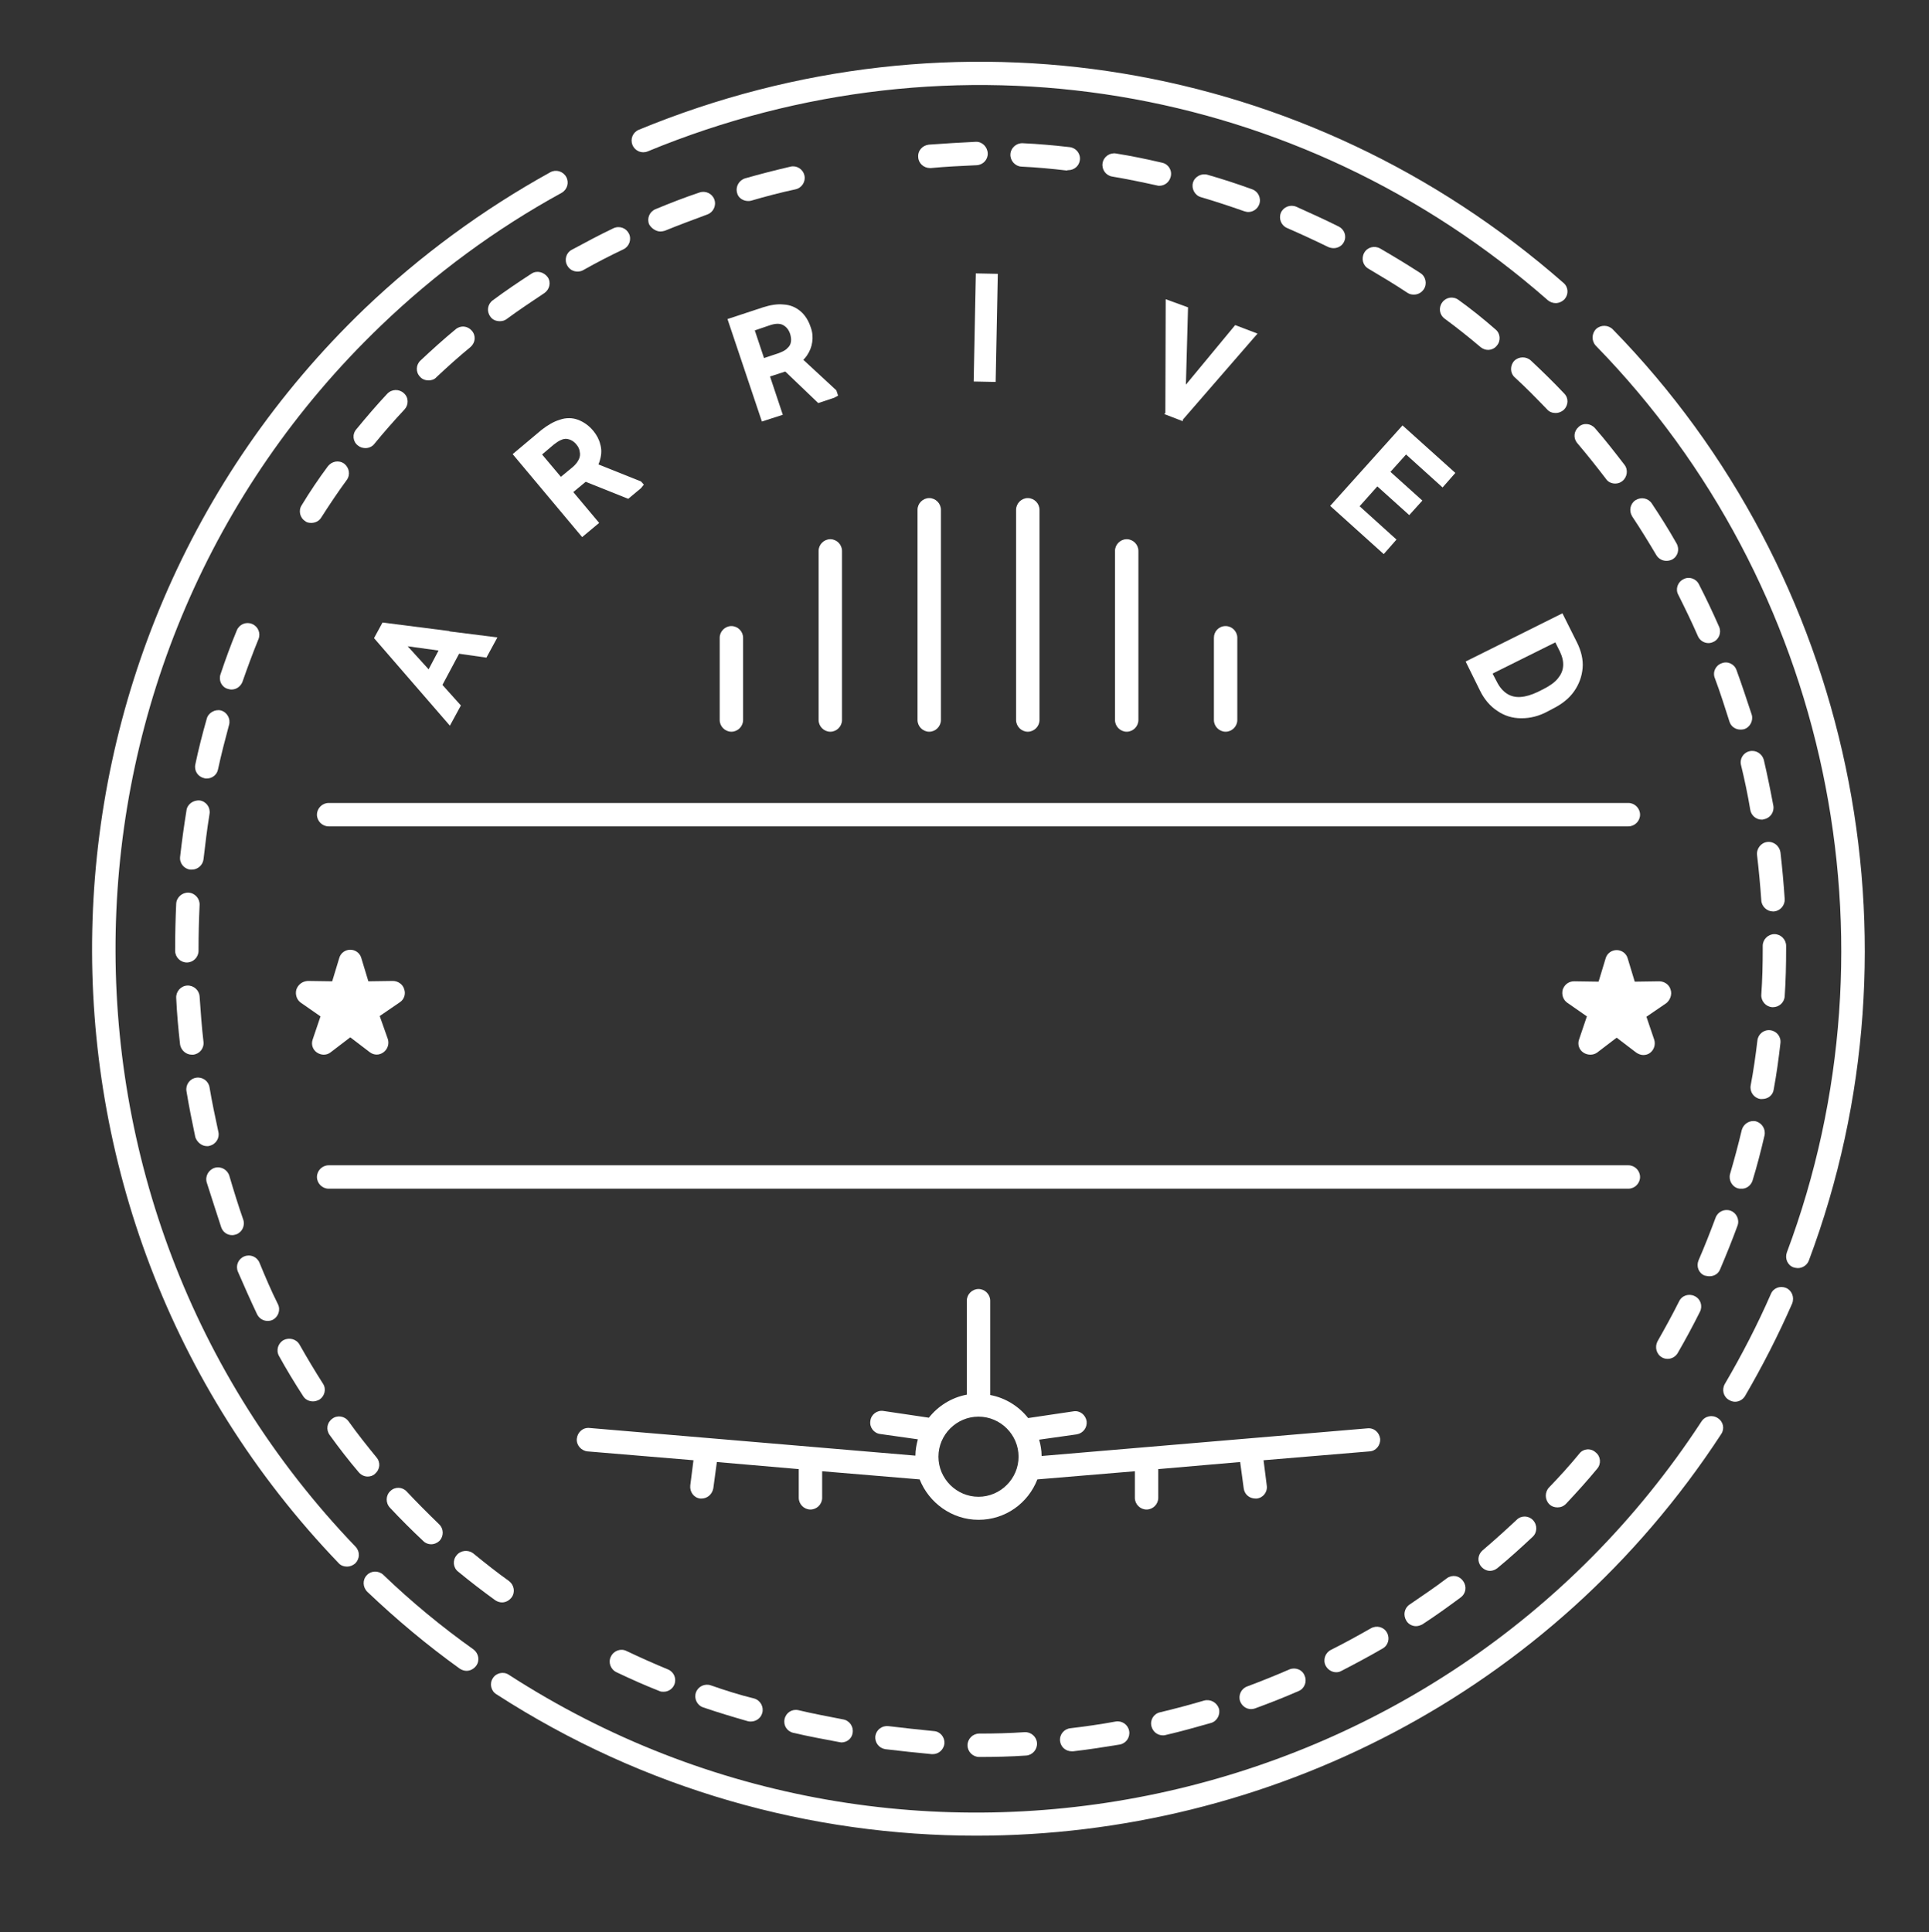 <?xml version="1.0" encoding="UTF-8" standalone="no"?><svg xmlns="http://www.w3.org/2000/svg" xmlns:xlink="http://www.w3.org/1999/xlink" fill="#000000" height="545" preserveAspectRatio="xMidYMid meet" version="1" viewBox="-26.0 -17.4 544.1 545.0" width="544.1" zoomAndPan="magnify"><rect x="-26.0" y="-17.4" width="544.1" height="545.0" fill="#333333" stroke="none"/><g fill="#ffffff" id="change1_1"><path d="M36.4,328.8c0.5,1.4,1.7,2.2,3.1,2.2c0.4,0,0.7-0.1,1.1-0.2c1.7-0.6,2.6-2.5,2-4.2c-1.4-4-2.7-8.2-3.9-12.3 c-0.5-1.7-2.3-2.8-4.1-2.3c-1.7,0.5-2.8,2.3-2.3,4.1C33.7,320.4,35,324.6,36.4,328.8z"/><path d="M32.4,305.9c0.2,0,0.5,0,0.7-0.1c1.8-0.4,2.9-2.2,2.5-3.9c-0.9-4.2-1.8-8.4-2.5-12.6c-0.3-1.8-2-3-3.8-2.7 c-1.8,0.3-3,2-2.7,3.8c0.7,4.3,1.6,8.7,2.5,13C29.6,304.8,30.9,305.9,32.4,305.9z"/><path d="M442.8,365.5c0.5,0.3,1.1,0.4,1.6,0.4c1.1,0,2.2-0.6,2.8-1.6c2.2-3.8,4.3-7.7,6.3-11.7 c0.8-1.6,0.2-3.6-1.5-4.4c-1.6-0.8-3.6-0.2-4.4,1.5c-1.9,3.8-4,7.6-6.1,11.3C440.7,362.6,441.2,364.6,442.8,365.5z"/><path d="M28.1,280.1c0.1,0,0.2,0,0.4,0c1.8-0.2,3.1-1.8,2.9-3.6c-0.5-4.2-0.8-8.6-1.1-12.8 c-0.1-1.8-1.7-3.2-3.5-3.1c-1.8,0.1-3.2,1.7-3.1,3.5c0.2,4.4,0.6,8.8,1.1,13.2C25.1,278.9,26.5,280.1,28.1,280.1z"/><path d="M46.5,353.3c0.6,1.2,1.7,1.9,3,1.9c0.5,0,1-0.1,1.4-0.3c1.6-0.8,2.3-2.8,1.5-4.4c-1.9-3.8-3.6-7.8-5.2-11.7 c-0.7-1.7-2.6-2.5-4.3-1.8c-1.7,0.7-2.5,2.6-1.8,4.3C42.8,345.2,44.6,349.3,46.5,353.3z"/><path d="M59.5,376.4c0.6,1,1.7,1.5,2.8,1.5c0.6,0,1.2-0.2,1.8-0.5c1.5-1,2-3,1-4.5c-2.3-3.6-4.5-7.3-6.6-11 c-0.9-1.6-2.9-2.1-4.5-1.3c-1.6,0.9-2.2,2.9-1.3,4.5C54.8,368.9,57.1,372.7,59.5,376.4z"/><path d="M61.8,130.1c1.1,0,2.2-0.5,2.8-1.5c2.3-3.6,4.7-7.2,7.2-10.6c1.1-1.5,0.7-3.5-0.7-4.6 c-1.5-1.1-3.5-0.7-4.6,0.7c-2.6,3.5-5.1,7.2-7.4,11c-1,1.5-0.5,3.6,1,4.5C60.5,130,61.2,130.1,61.8,130.1z"/><path d="M467.5,194.5c-1.8,0.4-2.9,2.2-2.4,4c1,4.1,1.9,8.4,2.6,12.6c0.3,1.6,1.7,2.7,3.2,2.7c0.2,0,0.4,0,0.6-0.1 c1.8-0.3,3-2,2.7-3.8c-0.8-4.3-1.7-8.7-2.7-13C471,195.2,469.3,194.1,467.5,194.5z"/><path d="M456.2,342.6c1.3,0,2.5-0.7,3-2c1.7-4,3.4-8.2,4.9-12.3c0.6-1.7-0.3-3.6-2-4.2c-1.7-0.6-3.6,0.3-4.2,2 c-1.5,4-3.1,8.1-4.8,12c-0.7,1.7,0,3.6,1.7,4.3C455.3,342.5,455.7,342.6,456.2,342.6z"/><path d="M463.8,171.6c-0.6-1.7-2.5-2.6-4.2-1.9c-1.7,0.6-2.6,2.5-1.9,4.2c1.5,4,2.8,8.1,4.1,12.2 c0.4,1.4,1.7,2.3,3.1,2.3c0.3,0,0.6,0,1-0.1c1.7-0.5,2.7-2.4,2.2-4.1C466.7,180,465.3,175.7,463.8,171.6z"/><path d="M472.5,220.1c-1.8,0.2-3.1,1.9-2.9,3.7c0.5,4.2,0.9,8.5,1.2,12.8c0.1,1.7,1.6,3.1,3.3,3.1 c0.1,0,0.1,0,0.2,0c1.8-0.1,3.2-1.7,3.1-3.5c-0.3-4.4-0.7-8.9-1.2-13.2C475.9,221.2,474.3,219.9,472.5,220.1z"/><path d="M23.4,250.4v0.4c0,1.8,1.5,3.3,3.3,3.3s3.3-1.5,3.3-3.3v-0.4c0-4.1,0.1-8.3,0.3-12.5 c0.1-1.8-1.3-3.4-3.1-3.5c-1.8-0.1-3.4,1.3-3.5,3.1C23.5,241.8,23.4,246.1,23.4,250.4z"/><path d="M477.4,263.6c0.3-4.4,0.4-8.8,0.4-13.3l0-0.9c0-1.8-1.5-3.3-3.3-3.3s-3.3,1.5-3.3,3.3l0,0.9 c0,4.3-0.1,8.6-0.4,12.9c-0.1,1.8,1.3,3.4,3.1,3.5c0.1,0,0.1,0,0.2,0C475.8,266.7,477.3,265.4,477.4,263.6z"/><path d="M468.3,315.7c1.3-4.2,2.4-8.5,3.4-12.8c0.4-1.8-0.7-3.5-2.4-4c-1.8-0.4-3.5,0.7-4,2.4 c-1,4.2-2.1,8.3-3.3,12.4c-0.5,1.7,0.5,3.6,2.2,4.1c0.3,0.1,0.6,0.1,0.9,0.1C466.5,318,467.8,317.1,468.3,315.7z"/><path d="M474.3,289.9c0.8-4.3,1.4-8.7,1.9-13.1c0.2-1.8-1.1-3.4-2.9-3.6c-1.8-0.2-3.4,1.1-3.6,2.9 c-0.5,4.2-1.1,8.5-1.9,12.7c-0.3,1.8,0.9,3.5,2.7,3.8c0.2,0,0.4,0,0.6,0C472.7,292.6,474.1,291.5,474.3,289.9z"/><path d="M88.7,403.3c-1.2-1.3-3.3-1.4-4.6-0.1c-1.3,1.2-1.4,3.3-0.1,4.7c3,3.2,6.2,6.4,9.4,9.4 c0.6,0.6,1.4,0.9,2.2,0.9c0.9,0,1.8-0.4,2.4-1c1.2-1.3,1.2-3.4-0.2-4.7C94.6,409.4,91.6,406.4,88.7,403.3z"/><path d="M337.7,453.5c-3.9,1.7-7.9,3.3-11.9,4.8c-1.7,0.6-2.6,2.5-2,4.2c0.5,1.3,1.7,2.2,3.1,2.2 c0.4,0,0.8-0.1,1.1-0.2c4.1-1.5,8.2-3.1,12.3-4.9c1.7-0.7,2.4-2.7,1.7-4.3C341.4,453.6,339.4,452.8,337.7,453.5z"/><path d="M275.9,470.1c-1.8,0.2-3.1,1.8-2.9,3.6c0.2,1.7,1.6,2.9,3.3,2.9c0.1,0,0.3,0,0.4,0 c4.4-0.5,8.8-1.2,13.1-1.9c1.8-0.3,3-2,2.7-3.8c-0.3-1.8-2-3-3.8-2.7C284.4,469,280.1,469.6,275.9,470.1z"/><path d="M313.6,462.3c-4.1,1.2-8.2,2.3-12.4,3.3c-1.8,0.4-2.9,2.2-2.4,4c0.4,1.5,1.7,2.5,3.2,2.5 c0.3,0,0.5,0,0.8-0.1c4.3-1,8.6-2.2,12.8-3.4c1.7-0.5,2.7-2.4,2.2-4.1C317.2,462.8,315.4,461.8,313.6,462.3z"/><path d="M250.2,471.6c-1.8,0-3.3,1.5-3.3,3.3c0,1.8,1.5,3.3,3.3,3.3c0,0,0,0,0,0c4.4,0,8.9-0.1,13.2-0.4 c1.8-0.1,3.2-1.7,3.1-3.5c-0.1-1.8-1.7-3.2-3.5-3.1C258.8,471.5,254.5,471.6,250.2,471.6z"/><path d="M401.8,411.3c-3.1,2.9-6.3,5.8-9.6,8.6c-1.4,1.2-1.6,3.2-0.4,4.6c0.7,0.8,1.6,1.2,2.5,1.2 c0.7,0,1.5-0.3,2.1-0.8c3.4-2.8,6.7-5.8,9.9-8.8c1.3-1.2,1.4-3.3,0.1-4.7C405.2,410.1,403.1,410,401.8,411.3z"/><path d="M382.1,427.8c-3.4,2.6-7,5-10.5,7.4c-1.5,1-1.9,3-0.9,4.6c0.6,1,1.7,1.5,2.7,1.5c0.6,0,1.2-0.2,1.8-0.5 c3.7-2.4,7.3-5,10.8-7.6c1.5-1.1,1.8-3.1,0.7-4.6C385.6,427,383.6,426.7,382.1,427.8z"/><path d="M427,117.7c0.6,0.9,1.6,1.3,2.6,1.3c0.7,0,1.4-0.2,2-0.7c1.4-1.1,1.7-3.2,0.6-4.6c-2.7-3.5-5.4-7-8.3-10.3 c-1.2-1.4-3.3-1.6-4.6-0.4c-1.4,1.2-1.6,3.2-0.4,4.6C421.7,110.9,424.4,114.3,427,117.7z"/><path d="M419.5,392.6c-2.7,3.3-5.6,6.5-8.6,9.6c-1.2,1.3-1.2,3.4,0.1,4.7c0.6,0.6,1.4,0.9,2.3,0.9 c0.9,0,1.7-0.3,2.4-1c3-3.2,6-6.5,8.8-9.9c1.2-1.4,1-3.5-0.4-4.6C422.7,391,420.6,391.2,419.5,392.6z"/><path d="M199.2,465c-1.8-0.4-3.5,0.7-3.9,2.5c-0.4,1.8,0.7,3.5,2.5,3.9c4.3,1,8.6,1.8,12.9,2.6 c0.2,0,0.4,0.1,0.6,0.1c1.6,0,3-1.1,3.2-2.7c0.3-1.8-0.9-3.5-2.7-3.8C207.7,466.8,203.4,466,199.2,465z"/><path d="M350.9,454.3c0.5,0,1-0.1,1.5-0.4c3.9-2,7.8-4.1,11.6-6.3c1.6-0.9,2.1-2.9,1.2-4.5 c-0.9-1.6-2.9-2.1-4.5-1.2c-3.7,2.1-7.5,4.2-11.3,6.1c-1.6,0.8-2.3,2.8-1.5,4.4C348.5,453.6,349.7,454.3,350.9,454.3z"/><path d="M67.7,382.8c-1.5,1.1-1.8,3.1-0.7,4.6c2.6,3.6,5.3,7.1,8.2,10.5c0.7,0.8,1.6,1.2,2.5,1.2 c0.7,0,1.5-0.2,2.1-0.8c1.4-1.2,1.6-3.2,0.4-4.6c-2.7-3.3-5.4-6.7-7.9-10.2C71.2,382,69.1,381.7,67.7,382.8z"/><path d="M453.2,147.4c-0.8-1.6-2.8-2.3-4.4-1.4c-1.6,0.8-2.3,2.8-1.4,4.4c1.9,3.8,3.8,7.7,5.5,11.6 c0.5,1.2,1.7,2,3,2c0.4,0,0.9-0.1,1.3-0.3c1.7-0.7,2.4-2.7,1.7-4.3C457.1,155.3,455.2,151.3,453.2,147.4z"/><path d="M32.3,185.4c-1.2,4.2-2.3,8.5-3.2,12.8c-0.4,1.8,0.7,3.5,2.5,3.9c0.2,0.1,0.5,0.1,0.7,0.1 c1.5,0,2.9-1,3.2-2.6c0.9-4.2,2-8.4,3.1-12.5c0.5-1.7-0.5-3.6-2.3-4.1C34.6,182.6,32.7,183.7,32.3,185.4z"/><path d="M38.2,176.9c0.4,0.1,0.7,0.2,1.1,0.2c1.4,0,2.6-0.9,3.1-2.2c1.4-4,2.9-8.1,4.5-12c0.7-1.7-0.1-3.6-1.8-4.3 c-1.7-0.7-3.6,0.1-4.3,1.8c-1.7,4.1-3.2,8.2-4.6,12.4C35.6,174.5,36.5,176.4,38.2,176.9z"/><path d="M150.7,448.3c-1.6-0.8-3.6-0.1-4.4,1.6c-0.8,1.6-0.1,3.6,1.6,4.4c4,1.9,8,3.7,12.1,5.3 c0.4,0.2,0.8,0.2,1.2,0.2c1.3,0,2.5-0.8,3-2c0.7-1.7-0.1-3.6-1.8-4.3C158.5,451.9,154.5,450.1,150.7,448.3z"/><path d="M174.5,458c-1.7-0.6-3.6,0.3-4.2,2c-0.6,1.7,0.3,3.6,2,4.2c4.1,1.4,8.4,2.7,12.6,3.9 c0.3,0.1,0.6,0.1,0.9,0.1c1.4,0,2.8-0.9,3.2-2.4c0.5-1.7-0.5-3.6-2.3-4.1C182.6,460.7,178.5,459.4,174.5,458z"/><path d="M102.8,421.3c-1.2,1.4-1,3.5,0.4,4.6c3.4,2.8,6.9,5.5,10.5,8.1c0.6,0.4,1.3,0.6,1.9,0.6c1,0,2-0.5,2.7-1.4 c1.1-1.5,0.7-3.5-0.7-4.6c-3.5-2.5-6.9-5.2-10.2-7.9C106,419.7,103.9,419.9,102.8,421.3z"/><path d="M26.6,211.2c-0.7,4.3-1.3,8.7-1.8,13.1c-0.2,1.8,1.1,3.4,2.9,3.6c0.1,0,0.2,0,0.4,0c1.7,0,3.1-1.3,3.3-2.9 c0.5-4.3,1-8.5,1.7-12.8c0.3-1.8-0.9-3.5-2.7-3.8C28.5,208.2,26.8,209.5,26.6,211.2z"/><path d="M224.6,469.5c-1.8-0.2-3.4,1-3.7,2.8c-0.2,1.8,1,3.4,2.8,3.7c4.3,0.5,8.7,1,13.1,1.4c0.1,0,0.2,0,0.3,0 c1.7,0,3.1-1.3,3.3-3c0.1-1.8-1.2-3.4-3-3.5C233.2,470.5,228.8,470,224.6,469.5z"/><path d="M325,42.2c0.4,0.1,0.7,0.2,1.1,0.2c1.3,0,2.6-0.8,3.1-2.2c0.6-1.7-0.3-3.6-2-4.2c-4.1-1.5-8.4-2.9-12.6-4.1 c-1.7-0.5-3.6,0.5-4.1,2.2c-0.5,1.7,0.5,3.6,2.2,4.1C316.8,39.4,321,40.8,325,42.2z"/><path d="M351.6,46.5c-4-2-8-3.8-12-5.6c-1.7-0.7-3.6,0.1-4.3,1.7c-0.7,1.7,0.1,3.6,1.7,4.3 c3.9,1.7,7.8,3.5,11.7,5.4c0.5,0.2,1,0.3,1.5,0.3c1.2,0,2.4-0.7,2.9-1.8C353.9,49.2,353.2,47.3,351.6,46.5z"/><path d="M185,39.3c0.3,0,0.6,0,0.9-0.1c4.1-1.2,8.3-2.3,12.5-3.2c1.8-0.4,2.9-2.2,2.5-3.9c-0.4-1.8-2.2-2.9-3.9-2.5 c-4.3,1-8.6,2.1-12.8,3.3c-1.7,0.5-2.8,2.3-2.3,4.1C182.2,38.4,183.6,39.3,185,39.3z"/><path d="M275.3,30.6c1.7,0,3.1-1.2,3.3-2.9c0.2-1.8-1.1-3.4-2.9-3.6c-4.4-0.5-8.8-0.9-13.2-1.1 c-1.8-0.1-3.4,1.3-3.5,3.1c-0.1,1.8,1.3,3.4,3.1,3.5c4.3,0.2,8.6,0.6,12.8,1.1C275.1,30.6,275.2,30.6,275.3,30.6z"/><path d="M249.2,22.6c-4.4,0.2-8.8,0.5-13.2,0.8c-1.8,0.2-3.2,1.7-3,3.6c0.1,1.7,1.6,3,3.3,3c0.1,0,0.2,0,0.3,0 c4.2-0.4,8.6-0.6,12.9-0.8c1.8-0.1,3.2-1.6,3.1-3.4S251,22.5,249.2,22.6z"/><path d="M385.4,67.2c-1.5-1.1-3.5-0.8-4.6,0.7c-1.1,1.5-0.8,3.5,0.7,4.6c3.4,2.5,6.8,5.2,10.1,8 c0.6,0.5,1.4,0.8,2.1,0.8c0.9,0,1.9-0.4,2.5-1.2c1.2-1.4,1-3.5-0.4-4.6C392.5,72.6,389,69.8,385.4,67.2z"/><path d="M439.9,124.6c-1-1.5-3-1.9-4.6-0.9c-1.5,1-1.9,3-0.9,4.6c2.4,3.6,4.6,7.2,6.8,10.9c0.6,1,1.7,1.6,2.8,1.6 c0.6,0,1.1-0.1,1.7-0.4c1.6-0.9,2.1-2.9,1.2-4.5C444.7,132,442.3,128.2,439.9,124.6z"/><path d="M301.8,28.5c-4.3-1-8.6-1.9-13-2.6c-1.8-0.3-3.5,0.9-3.8,2.7c-0.3,1.8,0.9,3.5,2.7,3.8 c4.2,0.7,8.5,1.6,12.6,2.5c0.3,0.1,0.5,0.1,0.7,0.1c1.5,0,2.8-1,3.2-2.5C304.7,30.7,303.6,28.9,301.8,28.5z"/><path d="M371,65.2c0.6,0.4,1.2,0.5,1.8,0.5c1.1,0,2.1-0.5,2.8-1.5c1-1.5,0.6-3.6-1-4.6c-3.7-2.4-7.5-4.7-11.3-6.9 c-1.6-0.9-3.6-0.4-4.5,1.2c-0.9,1.6-0.4,3.6,1.2,4.5C363.7,60.6,367.4,62.8,371,65.2z"/><path d="M410.4,98.1c0.6,0.7,1.5,1,2.4,1c0.8,0,1.6-0.3,2.3-0.9c1.3-1.3,1.4-3.3,0.1-4.6c-3-3.2-6.2-6.3-9.4-9.3 c-1.3-1.2-3.4-1.2-4.7,0.1c-1.2,1.3-1.2,3.4,0.1,4.6C404.4,91.9,407.4,95,410.4,98.1z"/><path d="M134,57.5c0.6,1.1,1.7,1.7,2.9,1.7c0.5,0,1.1-0.1,1.6-0.4c3.7-2.1,7.6-4.1,11.4-5.9 c1.6-0.8,2.3-2.8,1.5-4.4c-0.8-1.6-2.7-2.3-4.4-1.5c-4,1.9-7.9,4-11.8,6.1C133.7,53.9,133.1,55.9,134,57.5z"/><path d="M83.2,93.7c-3,3.2-5.9,6.6-8.7,10c-1.2,1.4-1,3.5,0.5,4.6c0.6,0.5,1.4,0.7,2.1,0.7c0.9,0,1.9-0.4,2.5-1.2 c2.7-3.3,5.6-6.6,8.5-9.7c1.2-1.3,1.2-3.4-0.2-4.6C86.6,92.3,84.5,92.3,83.2,93.7z"/><path d="M123.9,59.8c-3.7,2.4-7.4,4.9-10.9,7.5c-1.5,1.1-1.8,3.1-0.7,4.6c0.6,0.9,1.6,1.3,2.7,1.3 c0.7,0,1.4-0.2,1.9-0.6c3.4-2.5,7-4.9,10.6-7.3c1.5-1,2-3,1-4.5C127.4,59.3,125.4,58.8,123.9,59.8z"/><path d="M97.1,89c3.1-2.9,6.3-5.8,9.6-8.5c1.4-1.2,1.6-3.2,0.4-4.6c-1.2-1.4-3.2-1.6-4.6-0.4 c-3.4,2.8-6.7,5.8-9.9,8.8c-1.3,1.2-1.4,3.3-0.1,4.6c0.6,0.7,1.5,1,2.4,1C95.6,89.9,96.5,89.7,97.1,89z"/><path d="M160.3,47.9c0.4,0,0.8-0.1,1.2-0.2c3.9-1.6,8-3.1,12-4.6c1.7-0.6,2.6-2.5,2-4.2c-0.6-1.7-2.5-2.6-4.2-2 c-4.2,1.4-8.3,3-12.4,4.7c-1.7,0.7-2.5,2.6-1.8,4.3C157.8,47.1,159.1,47.9,160.3,47.9z"/><path d="M81.4,74.5c15.3-14.7,32.4-27.3,51-37.5c1.6-0.9,2.2-2.9,1.3-4.5c-0.9-1.6-2.9-2.2-4.5-1.3 c-19,10.5-36.7,23.5-52.4,38.5C-22.7,165.3-26,324,69.5,423.5c0.6,0.7,1.5,1,2.4,1c0.8,0,1.6-0.3,2.3-0.9c1.3-1.3,1.4-3.3,0.1-4.7 C-18.7,322-15.5,167.5,81.4,74.5z"/><path d="M82.1,426.8c-1.3-1.2-3.4-1.2-4.6,0.1c-1.3,1.3-1.2,3.4,0.1,4.7c8.2,7.8,16.9,15.1,26.1,21.7 c0.6,0.4,1.3,0.6,1.9,0.6c1,0,2-0.5,2.7-1.4c1.1-1.5,0.7-3.5-0.7-4.6C98.6,441.5,90,434.4,82.1,426.8z"/><path d="M458.5,382.6c-1.5-1-3.6-0.6-4.6,1c-73.2,112-224.1,144-336.4,71.4c-1.5-1-3.6-0.5-4.5,1 c-1,1.5-0.5,3.6,1,4.5c41.8,27,88.8,39.9,135.4,39.9c81.8,0,162.2-39.9,210.1-113.3C460.5,385.6,460.1,383.6,458.5,382.6z"/><path d="M477.8,345.9c-1.7-0.7-3.6,0-4.3,1.7c-3.8,8.7-8.2,17.2-13,25.4c-0.9,1.6-0.4,3.6,1.2,4.5 c0.5,0.3,1.1,0.5,1.7,0.5c1.1,0,2.2-0.6,2.8-1.6c4.9-8.4,9.4-17.2,13.3-26.1C480.2,348.5,479.4,346.6,477.8,345.9z"/><path d="M428.9,75.5c-1.3-1.3-3.4-1.3-4.7-0.1c-1.3,1.3-1.3,3.4-0.1,4.7c65.7,67.3,86.9,167.7,53.9,255.8 c-0.6,1.7,0.2,3.6,1.9,4.2c0.4,0.1,0.8,0.2,1.2,0.2c1.3,0,2.6-0.8,3.1-2.1C518.1,247.8,496.4,144.6,428.9,75.5z"/><path d="M156.7,25.3c86.4-35.7,183.7-19.6,253.9,42c0.6,0.5,1.4,0.8,2.2,0.8c0.9,0,1.8-0.4,2.5-1.1 c1.2-1.4,1.1-3.4-0.3-4.6C342.8-0.9,242.9-17.4,154.2,19.2c-1.7,0.7-2.5,2.6-1.8,4.3C153.1,25.2,155,26,156.7,25.3z"/><path d="M66.7,209.1c-1.8,0-3.3,1.5-3.3,3.3s1.5,3.3,3.3,3.3h366.6c1.8,0,3.3-1.5,3.3-3.3s-1.5-3.3-3.3-3.3H66.7z"/><path d="M436.6,314.6c0-1.8-1.5-3.3-3.3-3.3H66.7c-1.8,0-3.3,1.5-3.3,3.3s1.5,3.3,3.3,3.3h366.6 C435.1,317.9,436.6,316.4,436.6,314.6z"/><path d="M177,162.5v23.2c0,1.8,1.5,3.3,3.3,3.3s3.3-1.5,3.3-3.3v-23.2c0-1.8-1.5-3.3-3.3-3.3S177,160.7,177,162.5z"/><path d="M204.9,138v47.7c0,1.8,1.5,3.3,3.3,3.3s3.3-1.5,3.3-3.3V138c0-1.8-1.5-3.3-3.3-3.3S204.9,136.2,204.9,138z"/><path d="M232.8,185.7c0,1.8,1.5,3.3,3.3,3.3s3.3-1.5,3.3-3.3v-59.3c0-1.8-1.5-3.3-3.3-3.3s-3.3,1.5-3.3,3.3V185.7z"/><path d="M316.4,162.5v23.2c0,1.8,1.5,3.3,3.3,3.3c1.8,0,3.3-1.5,3.3-3.3v-23.2c0-1.8-1.5-3.3-3.3-3.3 C317.8,159.2,316.4,160.7,316.4,162.5z"/><path d="M288.5,138v47.7c0,1.8,1.5,3.3,3.3,3.3s3.3-1.5,3.3-3.3V138c0-1.8-1.5-3.3-3.3-3.3S288.5,136.2,288.5,138z"/><path d="M260.6,126.4v59.3c0,1.8,1.5,3.3,3.3,3.3s3.3-1.5,3.3-3.3v-59.3c0-1.8-1.5-3.3-3.3-3.3 S260.6,124.6,260.6,126.4z"/><path d="M363.3,388.5c-0.2-1.8-1.7-3.2-3.6-3l-91.9,7.8c0-1.6-0.3-3.2-0.7-4.6l10.6-1.5c1.8-0.3,3-1.9,2.8-3.7 c-0.3-1.8-1.9-3.1-3.7-2.8l-12.8,1.9c-2.6-3.3-6.4-5.7-10.7-6.5v-26.6c0-1.8-1.5-3.3-3.3-3.3s-3.3,1.5-3.3,3.3V376 c-4.3,0.8-8.1,3.2-10.7,6.5l-12.8-1.9c-1.8-0.3-3.5,1-3.7,2.8c-0.3,1.8,1,3.5,2.8,3.7l10.6,1.5c-0.4,1.5-0.7,3-0.7,4.6l-91.9-7.8 c-1.9-0.2-3.4,1.2-3.6,3c-0.2,1.8,1.2,3.4,3,3.6l29.9,2.5l-0.9,7.1c-0.2,1.8,1,3.5,2.8,3.7c0.1,0,0.3,0,0.4,0c1.6,0,3-1.2,3.3-2.9 l1-7.4l23.1,2v8.1c0,1.8,1.5,3.3,3.3,3.3s3.3-1.5,3.3-3.3v-7.5l27.5,2.3c2.6,6.6,9.1,11.4,16.6,11.4c7.6,0,14-4.7,16.6-11.4 l27.5-2.3v7.5c0,1.8,1.5,3.3,3.3,3.3s3.3-1.5,3.3-3.3v-8.1l23.1-2l1,7.4c0.2,1.7,1.6,2.9,3.3,2.9c0.1,0,0.3,0,0.4,0 c1.8-0.2,3.1-1.9,2.8-3.7l-0.9-7.1l29.9-2.5C362.1,391.9,363.4,390.3,363.3,388.5z M250,404.8c-6.2,0-11.3-5.1-11.3-11.3 c0-6.2,5.1-11.3,11.3-11.3c6.2,0,11.3,5.1,11.3,11.3C261.3,399.7,256.2,404.8,250,404.8z"/><path d="M57.6,261.7c-0.4,1.4,0.1,2.9,1.2,3.7l5.6,3.9l-2.2,6.5c-0.5,1.4,0,2.9,1.2,3.7c0.6,0.4,1.3,0.6,1.9,0.6 c0.7,0,1.4-0.2,2-0.7l5.5-4.2l5.5,4.2c1.2,0.9,2.7,0.9,3.9,0c1.2-0.9,1.6-2.4,1.2-3.7l-2.3-6.5l5.7-3.9c1.2-0.8,1.7-2.3,1.2-3.7 c-0.4-1.4-1.8-2.3-3.2-2.3l-6.9,0.1l-2-6.6c-0.4-1.4-1.7-2.3-3.1-2.3c0,0,0,0,0,0c-1.4,0-2.7,0.9-3.1,2.3l-2,6.6l-6.9-0.1 C59.3,259.4,58.1,260.3,57.6,261.7z"/><path d="M445.2,261.7c-0.4-1.4-1.8-2.3-3.2-2.3l-6.9,0.1l-2-6.6c-0.4-1.4-1.7-2.3-3.1-2.3c-1.4,0-2.7,0.9-3.1,2.3 l-2,6.6l-6.9-0.1c-1.5,0-2.7,0.9-3.2,2.3c-0.4,1.4,0.1,2.9,1.2,3.7l5.6,3.9l-2.2,6.5c-0.5,1.4,0,2.9,1.2,3.7c1.2,0.8,2.8,0.8,3.9,0 l5.5-4.2l5.5,4.2c0.6,0.4,1.3,0.7,2,0.7c0.7,0,1.4-0.2,1.9-0.6c1.2-0.9,1.6-2.4,1.2-3.7l-2.2-6.5l5.7-3.9 C445.1,264.6,445.7,263.1,445.2,261.7z"/><path d="M79.5,162.6l21.4,24.7l3.1-5.7l-5.2-5.8l4.7-8.8l7.7,1.1l3.1-5.7l-13.5-1.7l-0.1-0.1l0,0l-18.8-2.4 L79.5,162.6z M97.7,166.1l-2.8,5.3l-5.9-6.5L97.7,166.1z"/><path d="M143.3,107.9c-0.3-1.3-1-2.6-1.9-3.7c-1.3-1.6-2.8-2.6-4.4-3.2c-1.6-0.6-3.4-0.6-5.1,0 c-1.7,0.5-3.4,1.5-5.2,2.9l-8.1,6.8l19.6,23.4l4.8-4l-7.3-8.7l3.5-2.9l12,4.8l3.6-3l0.8-1l-0.8-0.9l-12-4.8c0.2-0.5,0.4-1,0.5-1.5 C143.7,110.6,143.7,109.2,143.3,107.9z M137.3,112.1c-0.3,0.7-0.9,1.5-1.7,2.2l-3.4,2.8l-5.3-6.3l3.3-2.8c1.4-1.1,2.6-1.7,3.6-1.6 c1,0.1,2,0.6,2.8,1.6c0.5,0.6,0.8,1.2,0.9,1.9C137.7,110.8,137.6,111.4,137.3,112.1z"/><path d="M188.9,101.5l5.9-1.9l-3.6-10.8l4.3-1.4l9.3,8.9l4.5-1.5l1.1-0.6l-0.5-1.5l-9.3-8.6c0.4-0.4,0.7-0.8,1-1.2 c0.8-1.2,1.3-2.4,1.5-3.8c0.2-1.4,0.1-2.7-0.4-4.1c-0.6-1.9-1.6-3.5-2.9-4.6c-1.3-1.1-2.9-1.8-4.7-1.9c-1.8-0.2-3.7,0.1-5.9,0.8 l-10,3.3L188.9,101.5z M191,74.4c1.7-0.6,3-0.6,3.9-0.1c0.9,0.5,1.6,1.3,2,2.6c0.2,0.7,0.3,1.4,0.2,2.1c-0.1,0.7-0.4,1.3-1,1.8 c-0.5,0.6-1.4,1-2.4,1.4l-4.2,1.4l-2.6-7.8L191,74.4z"/><path d="M236.8 71.9H267.3V78.1H236.8z" transform="rotate(-88.858 252.06 75.018)"/><path d="M302.8 67L302.7 99.1 302.4 99.4 307.6 101.4 307.7 100.9 328.7 76.7 322.4 74.3 308.5 91.1 309.1 69.3z"/><path d="M364.3 138.9L367.9 134.8 357.5 125.4 362.5 119.8 371.5 127.9 375.2 123.8 366.2 115.7 370.6 110.8 380.9 120.1 384.5 116 369.6 102.6 349.2 125.3z"/><path d="M391.4,177.3c1.2,2.5,2.9,4.5,4.9,5.8c2,1.4,4.3,2.1,6.7,2.1c0.1,0,0.2,0,0.3,0c2.3,0,4.8-0.6,7.2-1.9 l1.5-0.8c2.6-1.3,4.6-2.9,6-4.9c1.4-2,2.2-4.2,2.4-6.6c0.2-2.3-0.4-4.8-1.6-7.2l-4.1-8.2l-27.3,13.6L391.4,177.3z M412.7,163.8 l1.3,2.6c0.7,1.5,1,2.8,0.9,4.1c-0.1,1.3-0.6,2.4-1.5,3.5c-0.9,1.1-2.3,2.1-4.1,3l-1.6,0.8c-1.7,0.8-3.3,1.3-4.8,1.4 c-1.4,0.1-2.7-0.2-3.8-0.9c-1.1-0.7-2.1-1.8-2.9-3.4l-1.2-2.3L412.7,163.8z"/></g></svg>